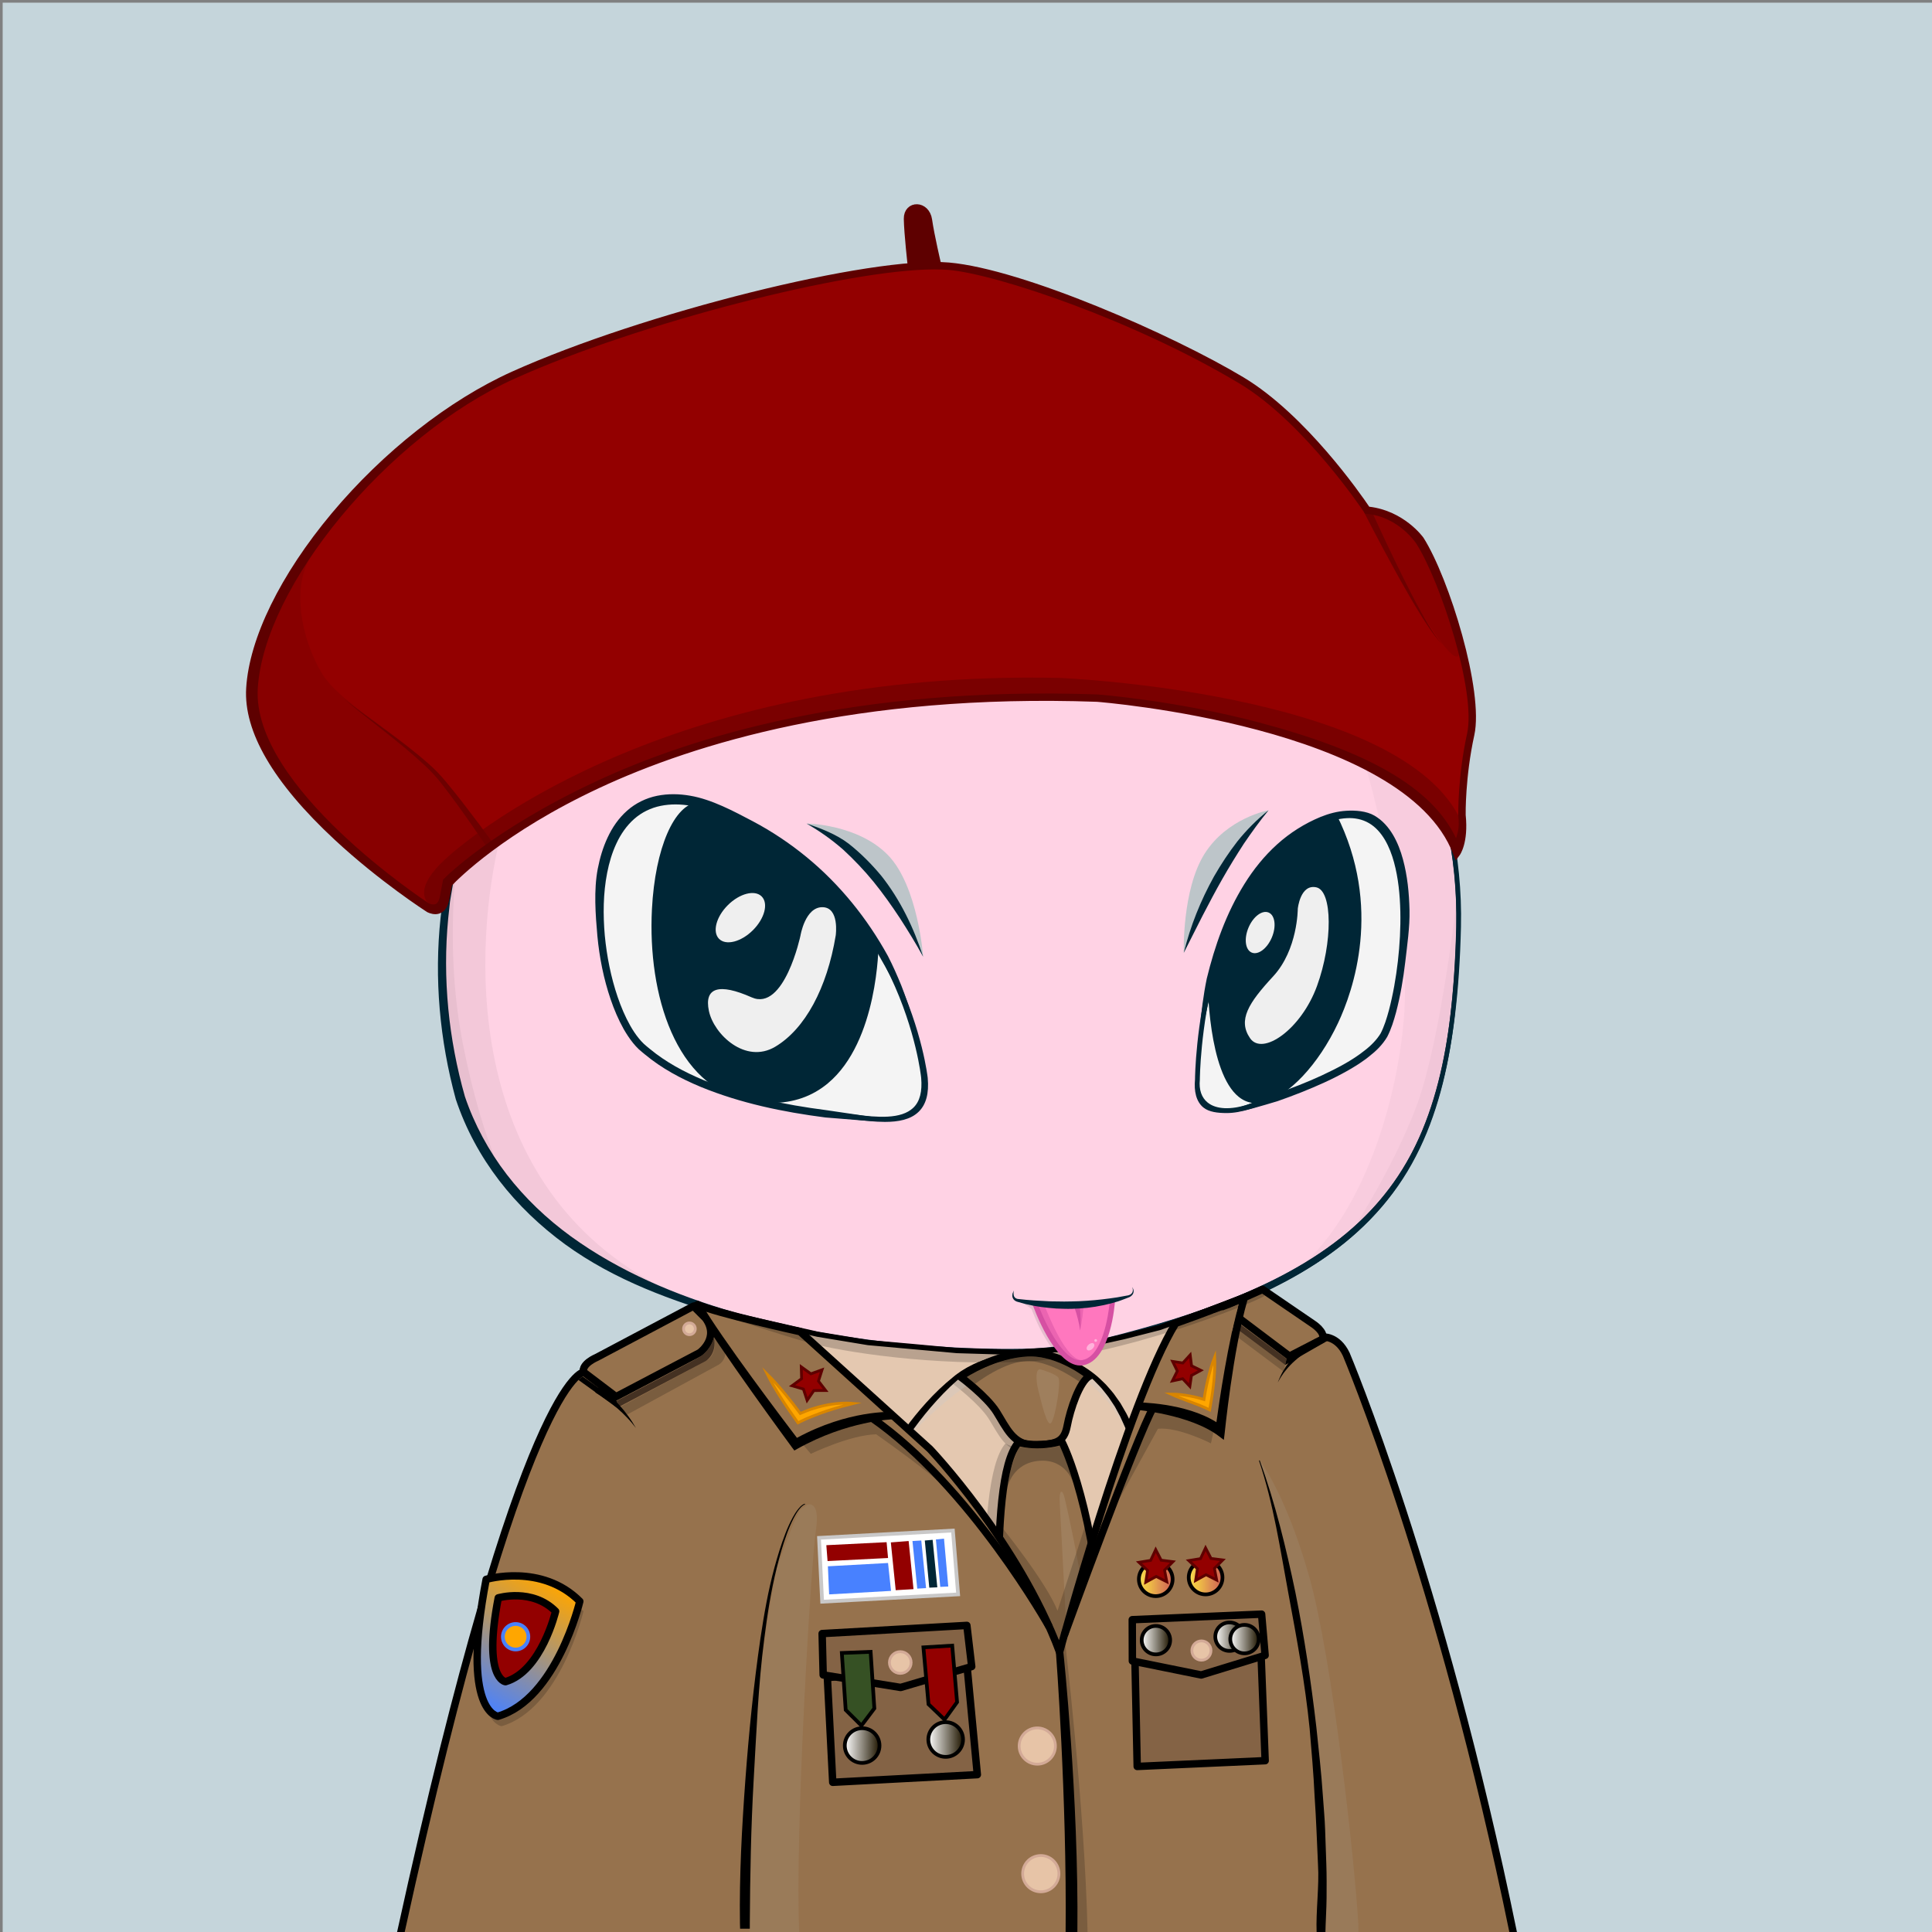 <svg xmlns="http://www.w3.org/2000/svg" xmlns:xlink="http://www.w3.org/1999/xlink" version="1.2" viewBox="0 0 520 520" fill="none">
<rect x="0" y="0" width="520" height="520" fill="#808080" stroke="none"/>
<!-- Background / Blue --> <path d="M520.47 0.72H0.72V520.47H520.47V0.72Z" fill="#C5D5DB"/>


<!-- Type / Pink Body --> <path d="M399.34 520.56L115.79 519.97C115.53 519.97 115.28 519.85 115.12 519.65C114.96 519.45 114.89 519.18 114.95 518.93C146.9 373.14 188.1 352.75 189.84 351.95C189.94 351.9 190.06 351.87 190.17 351.87L337.22 347.77C337.3 347.76 337.43 347.78 337.52 347.82C338.16 348.04 353.31 353.7 367.93 394.63C383.16 437.26 397.96 501.19 400.2 519.6C400.23 519.85 400.15 520.09 399.99 520.27C399.82 520.45 399.58 520.56 399.34 520.56ZM116.85 518.26L398.36 518.84C395.76 499.32 381.24 437.01 366.31 395.2C352.74 357.21 338.58 350.15 337.08 349.49L190.41 353.58C187.69 355.04 147.59 378.75 116.85 518.26Z" fill="#002636"/>
<path d="M399.34 519.7C397 500.37 381.76 435.92 367.12 394.91C352.47 353.9 337.24 348.63 337.24 348.63L190.19 352.73C190.19 352.73 148.01 372.06 115.79 519.11L399.34 519.7Z" fill="#FFD2E4"/>
<path d="M397.72 508.23C397.06 504.42 396.32 500.64 395.57 496.85C394.04 489.28 392.42 481.73 390.66 474.21C387.12 459.18 383.29 444.22 379.1 429.35C376.94 421.93 374.75 414.52 372.36 407.17C370.01 399.81 367.49 392.49 364.57 385.29C361.64 378.11 358.29 371.06 354.07 364.47C351.98 361.17 349.63 358.02 347.01 355.08C345.68 353.62 344.3 352.21 342.76 350.94C341.2 349.65 339.69 348.48 337.59 347.58C337.49 347.54 337.38 347.51 337.26 347.52H337.2C312.69 348.2 288.19 349.19 263.69 350.02C251.44 350.47 239.19 350.88 226.93 351.24C214.68 351.61 202.43 352.04 190.17 352.29H190.15C190.1 352.29 190.05 352.3 190 352.33C188.22 353.29 186.66 354.44 185.14 355.68L182.91 357.58C182.2 358.24 181.52 358.94 180.82 359.62C180.14 360.31 179.41 360.97 178.77 361.69L176.85 363.88L174.93 366.07C174.31 366.82 173.74 367.6 173.14 368.36C171.97 369.91 170.75 371.42 169.62 372.99L166.37 377.81L164.74 380.22C164.22 381.04 163.74 381.88 163.24 382.71L160.27 387.71C152.59 401.18 146.31 415.38 140.61 429.77C139.21 433.38 137.97 437.05 136.64 440.68L134.67 446.14L133.69 448.87L132.81 451.64L129.31 462.71C128.14 466.4 126.95 470.08 125.97 473.83L122.88 485.02C121.88 488.76 120.77 492.47 119.93 496.25L114.55 518.84C114.53 518.93 114.52 519.03 114.52 519.12C114.52 519.8 115.07 520.36 115.75 520.37H115.78C132.24 520.07 151.62 520.35 186.94 520.57C210.64 520.72 234.41 520.65 258.04 520.48L399.43 519.78C399.03 515.84 398.39 512.02 397.72 508.23ZM257.08 518.33C233.46 518.06 209.96 518.07 186.41 517.94C163.39 517.82 140.4 517.83 117.37 517.85L122.26 496.83C123.08 493.06 124.16 489.35 125.14 485.62L128.11 474.43C129.04 470.68 130.19 467 131.32 463.31L134.68 452.24L135.52 449.47L136.47 446.74L138.37 441.28C139.65 437.64 140.86 433.98 142.21 430.37C147.71 415.97 154.06 402.17 161.61 388.72L164.52 383.73C165.01 382.9 165.48 382.06 165.99 381.24L171.09 374.37C172.2 372.8 174.06 370.75 175.21 369.21C175.8 368.45 176.36 367.66 176.97 366.92L178.86 364.74L180.75 362.56C181.39 361.84 182.09 361.19 182.76 360.5C183.44 359.83 184.11 359.13 184.8 358.47L186.97 356.59C188.43 355.37 190.55 354.68 192.16 353.79L192.89 353.47C205.14 353.04 214.75 352.48 227 352.16C239.25 351.84 251.51 351.56 263.77 351.33C288.2 350.8 312.7 350.17 337.12 349.49C338.54 350.13 340.03 351.5 341.37 352.65C342.8 353.84 344.12 355.2 345.38 356.6C347.87 359.43 350.14 362.5 352.17 365.72C356.29 372.13 359.66 379.05 362.58 386.13C365.5 393.22 368.05 400.48 370.44 407.81C372.87 415.12 375.1 422.5 377.29 429.88C381.66 444.66 385.71 459.55 389.45 474.51C391.28 482 393.15 489.48 394.83 497.01C396.51 504.49 398.1 512.18 399.28 519.61L257.08 518.33Z" fill="#002636"/>
<path d="M81.22 188.89C81.22 188.89 109.73 114.29 222.61 104.14C335.49 93.99 394.07 183.82 392.51 249.82C390.95 315.82 372.2 343.17 293.7 362.3C293.7 362.3 284.52 363.86 277.49 364.16C270.46 364.45 150.95 367.97 124.58 297.67C124.58 297.67 108.96 252.56 129.66 211.94C129.66 211.94 143.71 185.46 134.14 179.99C120.69 172.31 66.38 230.29 81.22 188.89Z" fill="#FFD2E4"/>
<path d="M81.1 188.84C83.5 183.13 86.65 177.79 90.11 172.67C93.58 167.56 97.42 162.7 101.57 158.13C109.91 149.02 119.34 140.89 129.62 134.02C134.72 130.51 140.12 127.49 145.57 124.56C151.09 121.77 156.7 119.14 162.48 116.91C174 112.39 185.96 108.96 198.11 106.58C210.27 104.25 222.59 102.76 235 102.33C247.4 101.91 259.86 102.85 272.06 105.2C284.25 107.56 296.19 111.33 307.42 116.66C318.65 121.95 329.2 128.67 338.75 136.58C357.79 152.48 372.74 173.1 382.19 195.95C383.42 198.79 384.4 201.72 385.48 204.62C386.39 207.58 387.44 210.49 388.17 213.5C389.85 219.45 391.02 225.54 391.91 231.66C392.76 237.79 393.05 243.99 392.99 250.18C392.85 256.35 392.55 262.53 392.01 268.69C390.91 280.98 388.73 293.33 384.02 304.87C381.66 310.62 378.65 316.13 374.9 321.11C371.17 326.11 366.76 330.58 361.92 334.5C352.2 342.33 340.96 347.99 329.43 352.47C317.89 357.02 290.25 366.55 269.44 364.52C261.26 364.49 253.09 364.08 244.94 363.39C228.65 361.97 212.42 359.33 196.65 354.77C180.94 350.16 165.5 344.64 152.11 334.92C145.45 330.05 139.39 324.3 134.35 317.73C129.31 311.15 125.32 303.81 122.68 295.87C118.34 279.98 116.84 263.37 118.58 247.01C118.86 244.97 118.96 242.92 119.41 240.9L120.56 234.84C121.64 230.87 122.56 226.86 124.09 223.04C125.33 219.12 127.26 215.46 128.94 211.72C130.81 208.14 132.47 204.44 133.88 200.65C135.25 196.86 136.43 192.95 136.74 188.98C136.88 187.01 136.75 184.98 135.98 183.24C135.21 181.51 133.59 180.21 131.68 180.06C129.76 179.88 127.77 180.37 125.88 181C123.98 181.64 122.13 182.47 120.32 183.38C116.7 185.2 113.2 187.28 109.75 189.44C102.83 193.71 96.16 198.44 88.84 202.1C86.99 202.97 85.1 203.81 83.03 204.1C82.02 204.22 80.87 204.22 79.97 203.55C79.05 202.91 78.71 201.79 78.6 200.77C78.39 198.69 78.84 196.66 79.31 194.68C79.77 192.71 80.41 190.77 81.1 188.84ZM81.34 188.93C80.67 190.85 80.04 192.78 79.56 194.75C79.1 196.71 78.68 198.74 78.9 200.73C79.01 201.7 79.35 202.71 80.15 203.26C80.92 203.84 81.99 203.85 82.96 203.73C84.94 203.44 86.82 202.6 88.64 201.73C95.88 198.05 102.53 193.28 109.43 188.96C112.88 186.79 116.34 184.63 119.98 182.74C121.8 181.8 123.66 180.93 125.6 180.24C127.54 179.56 129.59 179 131.75 179.17C133.95 179.29 135.97 180.85 136.86 182.82C137.77 184.8 137.92 186.98 137.81 189.05C137.55 193.22 136.4 197.21 135.07 201.09C133.7 204.96 132.08 208.73 130.24 212.4C128.65 216.11 126.81 219.72 125.66 223.6C124.22 227.38 123.38 231.34 122.39 235.25L121.36 241.21C121.16 242.2 121.04 243.2 120.95 244.21L120.63 247.22C119.08 263.28 120.73 279.67 125.13 295.14C127.66 302.62 131.54 309.8 136.41 316.13C141.29 322.47 147.17 328.05 153.67 332.78C166.72 342.23 181.83 348.59 197.33 353.11C212.86 357.65 228.93 360.35 245.08 361.83C253.16 362.55 261.27 362.99 269.37 363.05C273.43 363.07 277.47 363.07 281.46 362.7C285.47 362.34 289.5 361.8 293.48 361.16L293.4 361.18C305.34 358.25 317.23 355.02 328.69 350.61C340.15 346.27 351.27 340.8 360.86 333.21C365.64 329.42 369.99 325.08 373.69 320.22C377.41 315.38 380.4 309.99 382.76 304.35C387.47 293.03 389.72 280.81 390.89 268.59C391.47 262.47 391.81 256.32 391.99 250.16C392.09 244.02 391.84 237.87 391.04 231.77C390.18 225.69 389.12 219.61 387.39 213.71C386.65 210.72 385.59 207.83 384.68 204.9C383.6 202.02 382.6 199.11 381.37 196.29C371.93 173.57 356.78 153.28 337.75 137.79C318.68 122.32 295.71 111.92 271.64 107.39C259.6 105.1 247.31 104.3 235.06 104.57C222.81 104.91 210.56 106.3 198.49 108.53C174.39 112.99 150.73 121.25 130.1 134.75C119.76 141.42 110.24 149.38 101.92 158.45C97.76 162.99 93.9 167.81 90.41 172.88C86.93 177.95 83.75 183.28 81.34 188.93Z" fill="#002636"/>
<path opacity="0.05" d="M88.84 176.45C88.84 176.45 85.13 187.91 87.55 190.81C89.97 193.71 127.09 167.41 144.84 175.64C144.84 175.64 145.72 176.93 145.81 180.32C145.89 183.47 145.25 189.03 144.44 193.88C143.63 198.72 137.34 214.68 134.84 224.54C127.26 254.39 124.35 317.33 176.15 345.41L170.34 343.8L151.78 333.79L134.84 316.04L125.8 301.19L122.73 290.38L119.34 274.56L119.02 260.52L119.83 243.9L122.25 231.31L125.96 219.69L130.32 210.17L134.19 202.59L136.21 195.65L137.81 189.06L136.85 183.71L134.51 180.4L127.65 179.75L123.53 181.44L112 187.18L99.65 195.01L94.57 198.08L86.9 202.36L81.82 203.09L79.88 201.07C79.88 201.07 79.07 196.39 79.32 196.23C79.57 196.07 81.66 188.24 81.66 188.24C81.66 188.24 84.65 182.91 84.81 182.67C84.97 182.43 88.84 176.45 88.84 176.45Z" fill="black"/>
<path opacity="0.09" d="M127.65 179.76L131.93 178.07L137.3 177.24L142.82 177.31C142.82 177.31 144.2 177.48 144.14 178.82C144.08 180.15 136.94 194.98 136.94 194.98L137.42 189.84L136.88 184.15L134.52 180.42L130.92 178.96L127.65 179.76Z" fill="black"/>
<path d="M129.14 178.26C130.64 177.89 132.15 177.6 133.67 177.4C135.19 177.19 136.72 177.07 138.25 177.05C139.78 177 141.3 177.13 142.81 177.3C141.29 177.28 139.78 177.3 138.27 177.48C136.77 177.64 135.28 177.89 133.82 178.24C132.36 178.58 130.91 178.99 129.5 179.49C128.1 179.98 124.43 181.25 124.22 180.83C124.01 180.41 123.29 180.53 129.14 178.26Z" fill="#002636"/>
<path opacity="0.03" d="M392.23 240.84C392.23 240.84 387.94 279.32 381.48 297.08C375.02 314.84 361.9 334.5 361.9 334.5L368.34 327.5L375.6 319.59L381.41 309.1L385.93 297.8L389 287.15L390.78 275.21L391.75 262.14L392.56 248.58L392.23 240.84Z" fill="black"/>
<path opacity="0.05" d="M124.08 223.05C124.08 223.05 118.78 251.73 124.59 281.02C130.4 310.31 137.66 320.72 137.66 320.72L131.73 312.37L125.8 301.19L121.32 287.43L119.38 272.54L119.02 255.96L119.83 243.9L124.08 223.05Z" fill="black"/>
<path d="M199.14 517.66L199.13 520.65L116.44 520.37L118.32 514.06L181.39 513.97L199.14 517.66Z" fill="#FFD2E4"/>
<path opacity="0.05" d="M133.67 455.57C136.39 450.53 125.3 504.75 128.2 520.4L116.44 520.38C116.44 520.37 130.95 460.61 133.67 455.57Z" fill="black"/>
<path d="M399.24 519.61L399.34 520.56L356.71 520.49L356.75 519.3L356.76 518.98L399.24 519.61Z" fill="#FFD2E4"/>
<path opacity="0.07" d="M339.09 393.12C339.09 393.12 346.08 402.06 352.37 424.33C358.66 446.6 364.63 500.98 365.6 517.93L365.63 520.53L356.66 520.48L355.92 516.88V508.65L355.44 489.69L354.15 471.54L351.97 451.45L348.34 431.12L344.87 414.58L341.8 401.83L339.09 393.12Z" fill="black"/>
<path d="M352.49 465.23C353 471.32 353.55 477.41 353.83 483.52C354.25 489.62 354.46 495.73 354.74 501.83C355.11 507.61 354.14 514.38 354.37 520.18L356.73 520.48C356.77 517.73 357.03 513.62 357.05 510.87C357.07 507.8 357.09 504.73 356.98 501.67L356.66 492.47C356.56 489.4 356.25 486.35 356.05 483.29C355.64 477.17 354.95 471.07 354.31 464.97C352.89 452.78 351.08 440.64 348.66 428.61C346.15 416.61 343.26 404.66 339.08 393.12C339.06 393.07 339 393.04 338.94 393.06C338.89 393.08 338.86 393.14 338.88 393.2C342.79 404.8 344.53 416.8 346.76 428.81C348.99 440.84 351.28 453.07 352.49 465.23Z" fill="#002636"/>
<path d="M201.84 517.99V520.65L354.39 520.49L354.34 518.85L223.06 515.56L201.84 517.99Z" fill="#FFD2E4"/>
<path opacity="0.05" d="M217.28 404.99C217.28 404.99 220.88 403.54 219.59 411.93C218.3 420.32 213.84 494.52 215.13 520.66H201.84L200.87 496.49L204.42 450.66L207.08 432.83L209.08 422L212.41 412.97L213.73 409.71L215.34 406.39L217.28 404.99Z" fill="black"/>
<path d="M201.81 519.11C201.81 518.62 201.8 518.13 201.81 517.64C201.89 504.85 202.12 492.05 202.84 479.26C203.59 466.48 204.06 453.7 205.71 441.01C206.52 434.66 207.49 428.33 209.03 422.12C209.8 419.02 210.66 415.93 211.76 412.93C212.3 411.43 212.93 409.96 213.66 408.54C214.03 407.84 214.43 407.14 214.9 406.51C215.36 405.89 215.91 405.23 216.58 404.96L216.62 404.94C216.67 404.92 216.7 404.86 216.68 404.81C216.66 404.76 216.6 404.73 216.55 404.75C215.7 405.06 215.2 405.72 214.69 406.35C214.19 406.99 213.77 407.68 213.38 408.39C212.61 409.81 211.94 411.28 211.37 412.78C210.21 415.78 209.27 418.86 208.43 421.96C206.75 428.16 205.64 434.52 204.69 440.86C202.83 453.57 201.56 466.35 200.61 479.15C199.67 491.95 198.97 504.79 199.16 517.65C199.17 518.13 199.19 518.62 199.2 519.11H201.81Z" fill="#002636"/>
<path opacity="0.03" d="M391.35 228.25L385.48 204.62L376.1 183.47L362.54 162.41L344.92 143.87L330.59 130.7L307.41 116.66L286.29 109.64L269.59 105.77L258.21 104.32L241.27 103.11L225.05 103.59L198.11 106.59L183.9 111.58C183.9 111.58 234.25 101.9 273.95 113.03C313.65 124.17 356.01 160.32 369.45 213.17C369.45 213.17 377.37 243.39 378.12 264.04C378.87 284.69 370.33 324.76 348.51 342.27L357.47 337.19L368.36 327.51L376.35 318.31L382.16 307.42L386.76 293.62L389.42 285.63L392.01 268.7L392.09 243.75L391.35 228.25Z" fill="black"/>
<path d="M345.88 142.56C323.42 121.53 283.79 97.62 222.63 103.13C164.14 108.39 128.68 131.24 109.23 149.49C88.13 169.28 80.77 188.11 80.7 188.3V188.31C77.65 196.83 77.3 201.65 79.62 203.49C83.41 206.5 93.08 200.27 104.27 193.05C115.6 185.75 128.09 177.78 133.34 180.79C142.26 185.89 129.3 211.01 129.16 211.27C108.57 251.67 123.89 297.05 124.05 297.52C147.52 360.12 244.02 364.55 270.82 364.55C274.57 364.55 276.96 364.46 277.59 364.44C284.58 364.15 293.79 362.6 293.92 362.57C369.4 345.18 391.58 318.82 393.22 249.47C394.12 211.7 375.98 170.74 345.88 142.56ZM391.94 249.44C391.09 285.36 385.18 306.63 371.54 322.86C357.31 339.79 333.28 351.65 293.67 361.3C293.58 361.32 284.45 362.86 277.54 363.15C272.42 363.37 151.7 367.56 125.27 297.09C125.11 296.64 109.97 251.78 130.31 211.87C130.89 210.78 144.35 185.08 134.36 179.37C133.4 178.82 132.28 178.58 131.01 178.58C124.37 178.58 115 183.85 104.76 190.45C94.88 196.81 84.66 203.39 81.61 200.96C80.39 199.99 79.66 196.82 83.1 187.23C83.52 186.15 111.84 114.4 222.76 104.42C283.47 98.96 322.74 122.66 345.02 143.51C374.84 171.44 392.82 212.03 391.94 249.44Z" fill="#002636"/>


<!-- Eyes / Regular Eyes --> <g style="mix-blend-mode:color-burn">
<path d="M217.1 221.65C217.1 221.65 230.86 221.79 238.99 230.14C247.11 238.5 248.47 257.51 248.47 257.51L240.12 240.85L230.97 230.41L217.1 221.65Z" fill="#BDC5C9"/>
</g>
<g style="mix-blend-mode:color-burn">
<path d="M318.61 256.46C318.61 256.46 318.1 239.47 324.22 229.78C330.34 220.09 341.43 218.09 341.43 218.09L331.37 230.03L318.61 256.46Z" fill="#BDC5C9"/>
</g>
<path d="M318.61 256.46C320.44 249.13 323.1 242.49 326.76 235.88C328.65 232.61 330.73 229.43 333.06 226.44C335.42 223.48 338.46 220.41 341.43 218.09C339.03 221.01 336.87 224.03 334.78 227.09C332.76 230.21 330.81 233.37 328.98 236.6C327.14 239.83 325.41 243.12 323.69 246.43L318.61 256.46Z" fill="#002636"/>
<path d="M248.47 257.52C246.52 253.94 244.39 250.5 242.21 247.12C239.99 243.76 237.67 240.48 235.15 237.37C232.62 234.27 229.86 231.37 226.92 228.66C223.9 226.03 220.66 223.69 217.1 221.66C220.96 222.97 225.13 224.56 228.41 227.07C231.65 229.62 234.57 232.56 237.2 235.72C242.3 242.15 245.95 249.75 248.47 257.52Z" fill="#002636"/>
<path d="M322.29 290.56C322.29 290.56 322.34 235.59 354.67 221.27C387 206.95 378.1 270.88 371.94 279.51C365.77 288.14 345.48 294.91 336.19 297.88C326.9 300.85 321.62 297.29 322.29 290.56Z" fill="#F4F4F4"/>
<path d="M330.17 299.58C327.75 299.58 325.41 299.31 323.91 298.1C321.92 296.49 321.34 293.65 321.64 290.52C321.65 288.9 322.39 234.85 354.41 220.67C362.37 217.14 368.53 217.96 372.72 223.1C383.28 236.06 377.06 273.45 372.47 279.88C365.93 289.03 343.7 296.15 336.39 298.5C334.13 299.22 332.03 299.58 330.17 299.58ZM363.16 219.84C360.72 219.84 357.97 220.51 354.94 221.86C323.36 235.85 322.94 290.01 322.94 290.56V290.62C322.67 293.31 323.4 295.43 325.04 296.75C327.33 298.6 331.23 298.78 336 297.25C343.2 294.94 365.12 287.92 371.42 279.12C373.49 276.22 376.23 265.73 377.05 253.84C377.6 245.78 377.64 231.19 371.73 223.92C369.5 221.2 366.64 219.84 363.16 219.84Z" fill="#002636"/>
<path d="M249.05 290.2C249.05 290.2 244.08 241.2 197.48 219.61C150.88 198.02 157.63 267.97 172.79 281.86C187.95 295.75 217.1 299.31 226.94 300.31C236.78 301.31 250.31 304.49 249.05 290.2Z" fill="#F4F4F4"/>
<path d="M238.18 301.96C235.49 301.96 232.62 301.62 229.9 301.29C228.87 301.17 227.85 301.05 226.87 300.95C195.07 297.72 179.67 289.05 172.35 282.34C162.44 273.26 155.43 239.25 166.22 223.06C170.55 216.56 179.54 210.58 197.76 219.02C244.16 240.52 249.65 289.64 249.7 290.14V290.15C250.07 294.31 249.26 297.3 247.23 299.26C245.07 301.35 241.79 301.96 238.18 301.96ZM181.75 216.19C175.55 216.19 170.66 218.73 167.29 223.78C157.14 239.01 163.65 272.62 173.22 281.38C186.91 293.93 212.79 298.22 227 299.66C227.99 299.76 229.01 299.88 230.05 300.01C236.12 300.73 242.53 301.34 245.85 298.12C247.58 296.44 248.26 293.81 247.93 290.06C247.86 289.39 242.83 241.35 197.2 220.21C191.42 217.52 186.25 216.19 181.75 216.19Z" fill="#002636"/>
<path d="M325.55 263.57C325.55 263.57 325.53 299.51 339.91 296.2C354.29 292.89 377.4 255.56 359.28 219.48C359.28 219.48 334.14 224.9 325.55 263.57Z" fill="#002636"/>
<path d="M338.09 296.92C336.39 296.92 334.83 296.36 333.43 295.24C325.13 288.63 325.05 264.59 325.05 263.57L325.06 263.46C333.62 224.92 358.92 219.04 359.18 218.99L359.56 218.91L359.73 219.26C372.21 244.12 364.17 266.77 360.13 275.35C354.86 286.56 346.78 295.13 340.02 296.69C339.36 296.84 338.72 296.92 338.09 296.92ZM326.05 263.63C326.06 264.92 326.31 288.29 334.05 294.46C335.74 295.81 337.62 296.22 339.79 295.72C346.26 294.23 354.07 285.87 359.22 274.93C363.18 266.52 371.03 244.4 359.01 220.07C355.88 220.95 333.91 228.35 326.05 263.63Z" fill="#002636"/>
<path d="M349.3 244.59C349.3 244.59 349.32 255.61 342.67 262.79C336.02 269.97 333.12 274.56 336.45 279.43C339.78 284.3 350.2 277.1 354.47 265.39C358.74 253.68 358.66 239.8 354.31 238.83C349.96 237.86 349.3 244.59 349.3 244.59Z" fill="#EFEFEF"/>
<path d="M342.318 252.323C343.573 249.346 343.184 246.339 341.448 245.608C339.713 244.876 337.289 246.697 336.034 249.674C334.779 252.651 335.168 255.658 336.904 256.389C338.639 257.121 341.063 255.3 342.318 252.323Z" fill="#EFEFEF"/>
<path d="M235.95 254.14C235.95 254.14 236.09 302.14 201.64 295.78C167.19 289.42 172.22 217.65 188.01 216.39C188.02 216.39 215.78 224.38 235.95 254.14Z" fill="#002636"/>
<path d="M207.66 296.86C205.71 296.86 203.67 296.66 201.56 296.27C181.89 292.64 174.29 267.77 175.47 244.73C176.32 228.27 181.46 216.4 187.98 215.88L188.07 215.87L188.16 215.9C188.44 215.98 216.33 224.29 236.37 253.85L236.46 253.98V254.13C236.46 254.39 236.38 280.26 222.84 291.56C218.62 295.09 213.53 296.86 207.66 296.86ZM187.97 216.9C182.1 217.48 177.28 229.18 176.47 244.79C175.31 267.39 182.67 291.77 201.74 295.29C209.94 296.8 216.82 295.29 222.2 290.8C234.84 280.24 235.43 256.42 235.45 254.29C216.17 225.95 189.69 217.43 187.97 216.9Z" fill="#002636"/>
<path d="M215.44 251.85C215.44 251.85 211.1 272.34 202.31 268.44C193.52 264.54 189.48 265.78 190.8 272.09C192.12 278.4 200.63 286.49 208.65 281.73C216.66 276.97 222.6 265.98 224.94 251.76C224.94 251.76 226.01 244.19 221.34 244.17C216.68 244.15 215.44 251.85 215.44 251.85Z" fill="#EFEFEF"/>
<path d="M202.64 250.372C205.807 247.22 206.869 243.152 205.01 241.284C203.152 239.417 199.079 240.458 195.911 243.609C192.744 246.76 191.682 250.829 193.54 252.696C195.399 254.564 199.472 253.523 202.64 250.372Z" fill="#EFEFEF"/>
<path d="M249.05 290.2C248.33 284.51 246.66 278.99 244.65 273.66C242.55 268.35 240.08 263.21 237.22 258.32C231.79 248.38 224.54 239.41 215.79 232.23C211.41 228.64 206.68 225.49 201.68 222.83C196.67 220.2 191.48 217.82 185.99 216.89C183.26 216.41 180.47 216.36 177.82 216.9C175.17 217.44 172.69 218.65 170.67 220.44C168.65 222.23 167.07 224.52 165.91 227.02C164.73 229.52 163.95 232.21 163.41 234.96C162.34 240.46 162.29 246.17 162.78 251.79C163.32 257.41 164.43 263 166.24 268.33C167.15 270.99 168.24 273.59 169.61 276.02C170.3 277.23 171.05 278.39 171.91 279.44C172.33 279.97 172.79 280.47 173.27 280.93C173.75 281.39 174.33 281.83 174.86 282.28C179.16 285.85 184.18 288.55 189.39 290.72C199.87 295.02 211.13 297.35 222.4 298.8L230.89 300.05C233.71 300.49 236.53 300.93 239.35 300.94C240.76 300.93 242.17 300.79 243.52 300.42C244.86 300.03 246.16 299.38 247.1 298.31C248.05 297.26 248.63 295.9 248.88 294.5C249.15 293.07 249.15 291.63 249.05 290.2ZM249.05 290.2C249.17 291.62 249.18 293.07 248.94 294.48C248.71 295.89 248.19 297.29 247.25 298.41C246.34 299.54 245.04 300.34 243.67 300.83C242.29 301.31 240.84 301.56 239.39 301.66C236.49 301.88 233.59 301.69 230.73 301.46L222.16 300.77C210.76 299.3 199.37 296.95 188.63 292.55C183.29 290.33 178.1 287.56 173.58 283.8C173.02 283.32 172.44 282.89 171.89 282.37C171.34 281.84 170.83 281.28 170.36 280.69C169.42 279.52 168.61 278.27 167.87 276.99C166.43 274.42 165.29 271.72 164.35 268.96C162.47 263.45 161.34 257.73 160.79 251.95C160.28 246.18 159.78 239.58 160.89 233.82C161.45 230.95 162.28 228.1 163.54 225.42C164.79 222.73 166.51 220.2 168.79 218.19C171.06 216.17 173.9 214.79 176.86 214.19C179.82 213.59 182.86 213.66 185.77 214.17C191.62 215.17 197.53 218.37 202.63 221.05C207.74 223.76 212.59 226.99 217.07 230.67C226.04 238.02 233.43 247.21 239 257.34C240.32 259.91 241.49 262.56 242.58 265.23C243.63 267.92 244.57 270.65 245.39 273.4C246.22 276.15 246.94 278.94 247.55 281.74C247.87 283.14 248.15 284.54 248.41 285.95C248.66 287.37 248.89 288.78 249.05 290.2Z" fill="#002636"/>
<path d="M322.29 290.56C322.36 286.03 322.63 281.5 322.96 276.96C323.31 272.42 323.88 267.89 324.8 263.4C326.96 254.53 330.05 245.78 334.93 237.94C337.36 234.03 340.28 230.38 343.73 227.27C347.17 224.15 351.16 221.64 355.47 219.86C357.64 218.99 359.95 218.36 362.37 218.22C364.77 218.07 367.79 218.27 369.94 219.53C372.1 220.78 373.74 222.69 374.95 224.74C376.16 226.8 376.99 229.02 377.6 231.26C378.82 235.76 379.26 240.37 379.37 244.96C379.47 249.55 378.74 254.41 378.22 258.96C377.69 263.5 376.92 268.02 375.75 272.47C375.14 274.7 374.48 276.9 373.37 279.07C372.07 281.25 370.36 282.9 368.51 284.33C367.62 285.1 366.63 285.7 365.68 286.38C364.7 286.98 363.73 287.62 362.72 288.17C360.71 289.3 358.67 290.34 356.59 291.29C352.43 293.2 348.18 294.87 343.88 296.37C341.7 297.04 339.51 297.67 337.32 298.28C335.12 298.89 332.79 299.37 330.47 299.3C329.89 299.32 329.31 299.21 328.73 299.16C328.16 299.02 327.58 298.95 327.04 298.73C325.93 298.39 324.9 297.77 324.12 296.93C323.32 296.1 322.78 295.05 322.49 293.96C322.22 292.83 322.2 291.69 322.29 290.56ZM322.29 290.56C322.22 291.69 322.25 292.83 322.54 293.93C322.86 295.02 323.45 296.01 324.26 296.78C325.06 297.56 326.1 298.05 327.17 298.31C327.69 298.49 328.26 298.49 328.8 298.57C329.36 298.56 329.9 298.62 330.46 298.55C332.68 298.39 334.78 297.7 336.88 296.9C339 296.12 341.12 295.31 343.21 294.47C347.46 292.95 351.68 291.36 355.75 289.46C359.8 287.56 363.83 285.5 367.27 282.76C369 281.44 370.58 279.83 371.61 278.12C372.57 276.25 373.24 274.09 373.82 271.95C374.96 267.63 375.72 263.19 376.24 258.73C376.75 254.27 377 249.77 376.9 245.29C376.79 240.82 376.36 236.34 375.2 232.08C374.62 229.96 373.84 227.9 372.75 226.04C371.66 224.2 370.24 222.57 368.45 221.54C366.67 220.5 364.58 220.08 362.47 220.21C360.35 220.33 358.23 220.89 356.2 221.71C352.14 223.39 348.34 225.77 345.07 228.75C341.78 231.71 338.97 235.21 336.62 239C331.91 246.59 328.84 255.15 326.75 263.87C324.45 272.54 322.45 281.48 322.29 290.56Z" fill="#002636"/>


<!-- Body / General Suit --> <path d="M188.9 351.51C188.9 351.51 180.27 356.39 175.01 360.14C169.75 363.89 166.38 365.4 164.12 369.53C164.12 369.53 161.87 369.53 157.74 374.41C153.61 379.29 146.85 393.18 137.84 423.21C128.83 453.24 112.23 520.29 112.23 520.29L403.18 520.44C403.18 520.44 396.13 485.15 390.5 464.88C384.87 444.61 369.1 390.17 360.09 370.28C360.09 370.28 359.1 367.18 356.57 366.2C356.57 366.2 355.16 362.68 352.91 360.01C350.66 357.34 344.74 350.16 338.97 348.47L337.47 347.95L324.14 353.02L312.03 357.34L302.46 359.78L287.73 363.06L273.09 364L257.51 363.53L245.31 362.4L233.58 361.37L219.97 359.12L195.19 353.49L188.9 351.51Z" fill="#E4C8B0"/>
<path opacity="0.19" d="M256.45 372.44C256.45 372.44 263.47 377.67 266.14 381.9C268.81 386.12 270.64 390.91 276.28 390.77C281.91 390.63 284.3 390.21 285.15 385.7C285.99 381.2 288.48 373.78 291.16 372.23C291.16 372.23 283.04 365.57 274.45 365.99C265.86 366.41 257.72 371.45 256.45 372.44Z" fill="black"/>
<path opacity="0.19" d="M281.92 388.86C281.92 388.86 289.49 402.6 293.07 438.1C296.65 473.6 296.97 486.12 296.97 486.12L283.29 502.58L264.12 488.07C264.12 488.07 264.97 451.12 264.92 431.2C264.87 411.28 266.03 393.8 270.6 388.53C270.6 388.53 273.16 390 276.63 389.8C280.09 389.6 281.92 388.86 281.92 388.86Z" fill="black"/>
<path opacity="0.3" d="M243.84 387.57C243.84 387.57 262.62 366.15 276.56 366.43C290.5 366.71 299.32 376.38 303.95 386.76L304.9 385.12L299.83 376.9L293.78 369.72L286.18 365.5L278.3 363.39L271.82 364.52L263.94 366.77L258.31 370.29L252.4 375.64L246.63 382.4L243.96 385.64L243.84 387.57Z" fill="#C9C8C8"/>
<path opacity="0.3" d="M175.74 376.33C175.74 376.33 173.98 373.16 173.28 371.47C172.58 369.78 174.2 368.8 175.18 368.16C176.16 367.52 191.86 355.14 193.62 353.59L192.59 353.39L186.8 357.32L177.51 363.87L171.88 368.02L169.77 370.41L169.56 371.33L172.31 372.95L173.64 373.73L175.74 376.33Z" fill="#C9C8C8"/>
<path opacity="0.3" d="M349.32 368.66C349.32 368.66 350.16 366.69 349.18 364.79C348.19 362.89 341.09 352.26 333.69 349.94L337.47 347.95L340.31 348.82L346.65 353.25L352.91 360.01L356.43 365.29L355.59 366.21L352 366.98L350.32 367.94L349.32 368.66Z" fill="#C9C8C8"/>
<path opacity="0.3" d="M216.61 404.96C216.61 404.96 211.43 406.7 209.93 432.22C208.43 457.75 210.54 520.44 210.54 520.44L201.79 520.61L200.92 492.85L203.17 459.63L205.8 436.35L207.07 429.64L208.52 422.93L209.79 418.19L211.34 413.59L213.12 409.41L214.53 406.78L215.61 405.47L216.13 405.05L216.61 404.96Z" fill="#C9C8C8"/>
<path opacity="0.3" d="M339.09 393.12C339.09 393.12 346.95 408.57 354.46 436.73C361.97 464.89 366.1 494.92 366.47 520.45L356.73 520.49L356.15 517.91L355.4 490.22L353.34 463.57L350.71 445.17L348.08 431.47L344.89 414.76L342.07 402.93L339.09 393.12Z" fill="#A8A8A8"/>
<path d="M352.49 465.23C353 471.32 353.55 477.41 353.83 483.52C354.25 489.62 354.46 495.73 354.74 501.83C355.11 507.61 354.16 514.66 354.39 520.45L356.73 520.48C356.77 517.73 357.03 513.62 357.05 510.87C357.07 507.8 357.09 504.73 356.98 501.67L356.66 492.47C356.56 489.4 356.25 486.35 356.05 483.29C355.64 477.17 354.95 471.07 354.31 464.97C352.89 452.78 351.08 440.64 348.66 428.61C346.15 416.61 343.26 404.66 339.08 393.12C339.06 393.07 339 393.04 338.94 393.06C338.89 393.08 338.86 393.14 338.88 393.2C342.79 404.8 344.53 416.8 346.76 428.81C348.99 440.84 351.28 453.07 352.49 465.23Z" fill="#002636"/>
<path d="M201.78 520.62C201.78 520.13 201.8 518.14 201.8 517.65C201.88 504.86 202.11 492.06 202.83 479.27C203.58 466.49 204.05 453.71 205.7 441.02C206.51 434.67 207.48 428.34 209.02 422.13C209.79 419.03 210.65 415.94 211.75 412.94C212.29 411.44 212.92 409.97 213.65 408.55C214.02 407.85 214.42 407.15 214.89 406.52C215.35 405.9 215.9 405.24 216.57 404.97L216.61 404.95C216.66 404.93 216.69 404.87 216.67 404.82C216.65 404.77 216.59 404.74 216.54 404.76C215.69 405.07 215.19 405.73 214.68 406.36C214.18 407 213.76 407.69 213.37 408.4C212.6 409.82 211.93 411.29 211.36 412.79C210.2 415.79 209.26 418.87 208.42 421.97C206.74 428.17 205.63 434.53 204.68 440.87C202.82 453.58 201.55 466.36 200.6 479.16C199.66 491.96 198.96 504.8 199.15 517.66C199.16 518.14 199.15 520.13 199.16 520.62H201.78Z" fill="#002636"/>
<path d="M260.93 367.73C260.16 368.1 259.45 368.59 258.71 369.02C258.02 369.52 257.28 369.99 256.64 370.55C253.99 372.68 251.53 375.04 249.27 377.55C247.26 379.78 245.37 382.09 243.61 384.54C240.65 381.51 237.63 378.58 234.23 375.96C233.77 375.6 233.28 375.26 232.79 374.92C232.28 374.6 231.76 374.27 231.26 374C230.26 373.43 229.25 372.89 228.24 372.34L222.22 369.04C218.21 366.84 214.22 364.61 210.29 362.28C208.34 361.09 206.36 359.95 204.47 358.67C203.36 357.91 201.54 356.16 200.81 355.29C200.2 354.58 199.72 355.16 199.05 354.5C200.5 356.29 202.33 357.73 204.12 359.15C205.93 360.57 207.81 361.9 209.71 363.19C213.51 365.77 217.44 368.16 221.38 370.51L227.33 373.96L230.3 375.67C230.81 375.95 231.25 376.24 231.7 376.53C232.15 376.85 232.6 377.16 233.04 377.51C234.81 378.87 236.49 380.4 238.15 381.95C239.81 383.49 241.44 385.09 243.02 386.71L243.85 387.56L244.53 386.57C246.38 383.87 248.43 381.21 250.58 378.7C252.76 376.2 255.03 373.78 257.54 371.62C259.97 369.42 262.86 367.78 265.93 366.55C269.01 365.32 272.29 364.56 275.63 364.26C272.27 364.19 268.89 364.76 265.65 365.76C264.03 366.29 262.43 366.91 260.93 367.73Z" fill="black"/>
<path d="M404.1 519.31C401.36 506.51 398.97 495.06 395.9 482.34C392.9 469.59 389.23 457.01 385.58 444.46C381.89 431.91 378.14 419.38 374.11 406.93C372.11 400.7 370.04 394.49 367.86 388.32C366.06 383.21 364.19 378.12 362.08 373.1C361.78 372.37 361.48 371.68 361.19 371.01C361.04 370.67 360.9 370.32 360.75 369.98L360.78 370.06C360.74 369.93 360.69 369.83 360.64 369.71C360.53 369.45 360.42 369.19 360.29 368.95C360.28 368.94 360.28 368.93 360.27 368.92C360.23 368.84 360.19 368.76 360.15 368.67C360.11 368.6 360.07 368.53 360.02 368.47C359.96 368.37 359.9 368.27 359.84 368.17C359.79 368.1 359.75 368.03 359.7 367.96C359.59 367.81 359.48 367.65 359.36 367.5C359.34 367.48 359.33 367.45 359.31 367.43C359.29 367.4 359.26 367.38 359.24 367.35C359.11 367.19 358.96 367.03 358.81 366.87L358.8 366.86C358.62 366.68 358.43 366.52 358.22 366.36C358.21 366.36 358.21 366.35 358.2 366.35C357.87 366.1 357.52 365.86 357.12 365.68C356.74 364.78 355.42 361.89 353.46 359.57L353.27 359.34C350.8 356.4 345 349.51 339.22 347.81L337.48 347.21L323.93 352.36L311.89 356.66L302.34 359.09L287.66 362.36L273.14 363.29L257.6 362.82L245.4 361.69L233.72 360.66L220.15 358.42L195.43 352.8L188.85 350.74L188.59 350.89C188.5 350.94 179.86 355.83 174.64 359.56C173.46 360.41 172.37 361.14 171.36 361.81C167.99 364.08 165.52 365.73 163.71 368.88C162.8 369.09 160.58 370 157.24 373.95C154.16 377.59 147.47 388.79 137.21 423C130.08 446.77 117.88 494.59 113.2 513.09C112.56 515.6 112.2 516.86 111.56 519.38L111.33 520.29H112.27H113.43L113.77 518.83C114.81 514.63 115.01 511.69 116.07 507.5C121.49 486.18 132.1 444.93 138.56 423.41C148.75 389.44 155.01 379.41 158.02 375.86C161.79 371.4 163.87 371.23 163.87 371.23H164.29L164.33 371.13L164.32 371.23C165.29 371.24 166.4 371.38 167.43 371.6C168.48 371.82 169.5 372.14 170.5 372.55C171.5 372.95 172.45 373.49 173.35 374.11C174.26 374.72 175.04 375.51 175.79 376.33C175.17 375.41 174.51 374.49 173.67 373.73C172.85 372.95 171.95 372.24 170.96 371.66C170.71 371.51 170.45 371.38 170.19 371.24C170.62 370.35 171.23 369.45 171.93 368.69C172.34 368.25 172.78 367.83 173.26 367.46C173.73 367.09 174.25 366.75 174.77 366.36L180.97 361.87L192.68 353.4L195.08 354.15L219.9 359.79L233.56 362.05L257.53 364.21L273.18 364.68L280.73 364.2C283.25 364.69 285.67 365.58 287.89 366.79C290.28 368.09 292.5 369.67 294.45 371.53C294.93 372 295.39 372.5 295.86 372.98C296.34 373.45 296.76 373.98 297.17 374.51C297.58 375.04 298.02 375.55 298.41 376.1L299.53 377.78C299.71 378.06 299.91 378.33 300.08 378.62L300.56 379.51L301.52 381.29C302.1 382.51 302.62 383.76 303.18 384.98L303.98 386.74L304.93 385.1C305.83 383.54 306.79 381.98 307.75 380.45C308.71 378.91 309.69 377.38 310.72 375.9C311.76 374.42 312.82 372.99 314.02 371.69C315.23 370.37 316.53 369.07 317.8 367.76C320.34 365.13 322.9 362.5 325.3 359.71C326.51 358.33 327.65 356.88 328.73 355.38C329.69 354.04 330.61 352.63 331.19 351.07L334.78 349.71C338.68 351.39 341.97 354.15 344.92 357.13C346.43 358.65 347.83 360.28 349.17 361.94C350.31 363.37 351.41 364.84 352.43 366.34H352.42C351.3 367.01 350.27 367.79 349.33 368.64C350.46 368.06 351.63 367.59 352.81 367.26C353.4 367.1 354 366.97 354.6 366.87C355.11 366.79 355.66 366.74 356.12 366.75L356.33 366.83C356.37 366.85 356.41 366.87 356.45 366.88C356.58 366.94 356.71 367 356.83 367.07C356.85 367.08 356.87 367.1 356.9 367.11C357.39 367.41 357.84 367.81 358.22 368.29C358.48 368.62 358.71 368.97 358.92 369.34C359.12 369.7 359.31 370.12 359.43 370.48L359.45 370.52L359.46 370.55C362.08 376.49 364.29 382.64 366.43 388.8C368.56 394.97 370.6 401.17 372.57 407.4C376.51 419.86 380.28 432.37 383.93 444.92C387.56 457.48 391.19 470.02 394.16 482.74C397.11 495.07 399.4 506.14 402.04 518.54L402.67 520.42H403.2H404.36L404.1 519.31ZM180.54 361.29L174.16 365.47C173.64 365.82 173.08 366.15 172.53 366.55C171.98 366.93 171.48 367.37 171 367.84C170.18 368.66 169.48 369.56 168.91 370.62C168.55 370.46 168.18 370.29 167.81 370.15C166.91 369.82 166.02 369.55 165.05 369.35C166.68 366.65 168.88 365.15 172.11 362.98C173.12 362.3 174.22 361.56 175.42 360.71C180.07 357.39 187.5 353.11 188.98 352.26L192.58 353.39L180.54 361.29ZM328.25 355.03C327.06 356.41 325.78 357.7 324.5 358.99C321.92 361.57 319.26 364.06 316.6 366.57C315.28 367.84 313.95 369.1 312.65 370.43C311.32 371.78 310.19 373.29 309.11 374.79C307.33 377.29 305.7 379.87 304.16 382.51C303.85 381.81 303.53 381.12 303.17 380.44L302.11 378.6L301.58 377.68C301.39 377.38 301.17 377.1 300.97 376.81L299.74 375.08C299.32 374.51 298.82 374 298.37 373.46C297.91 372.92 297.44 372.39 296.91 371.92C296.39 371.44 295.9 370.93 295.36 370.47C293.2 368.64 290.79 367.12 288.21 366.02C286 365.09 283.68 364.39 281.32 364.16L287.77 363.75L302.63 360.45L312.27 357.99L324.39 353.67L330.51 351.34C330.09 352.42 328.88 354.29 328.25 355.03ZM354.16 365.45C353.98 365.53 353.81 365.64 353.63 365.72C352.46 364.18 351.23 362.7 349.95 361.27C348.49 359.66 346.99 358.09 345.38 356.64C342.24 353.79 338.76 351.18 334.77 349.71L337.48 348.68L338.77 349.12C344.18 350.7 349.78 357.37 352.18 360.21L352.37 360.44C352.63 360.75 352.88 361.07 353.12 361.4C353.13 361.42 353.15 361.44 353.16 361.46C353.86 362.43 354.45 363.45 354.9 364.31C354.92 364.35 354.94 364.39 354.97 364.43C355.08 364.64 355.17 364.83 355.26 365.01C354.88 365.15 354.53 365.3 354.16 365.45Z" fill="black"/>
<path opacity="0.1" d="M339.09 393.12C339.09 393.12 346.08 402.06 352.37 424.33C358.66 446.6 364.63 500.98 365.6 517.93L365.63 520.53L356.66 520.48L355.92 516.88V508.65L355.44 489.69L354.15 471.54L351.97 451.45L348.34 431.12L344.87 414.58L341.8 401.83L339.09 393.12Z" fill="#BDC5C9"/>
<path d="M352.49 465.23C353 471.32 353.55 477.41 353.83 483.52C354.25 489.62 354.46 495.73 354.74 501.83C355.11 507.61 354.14 514.38 354.37 520.18L356.73 520.48C356.77 517.73 357.03 513.62 357.05 510.87C357.07 507.8 357.09 504.73 356.98 501.67L356.66 492.47C356.56 489.4 356.25 486.35 356.05 483.29C355.64 477.17 354.95 471.07 354.31 464.97C352.89 452.78 351.08 440.64 348.66 428.61C346.15 416.61 343.26 404.66 339.08 393.12C339.06 393.07 339 393.04 338.94 393.06C338.89 393.08 338.86 393.14 338.88 393.2C342.79 404.8 344.53 416.8 346.76 428.81C348.99 440.84 351.28 453.07 352.49 465.23Z" fill="black"/>
<path opacity="0.1" d="M217.28 404.99C217.28 404.99 220.88 403.54 219.59 411.93C218.3 420.32 213.84 494.52 215.13 520.66H201.84L200.87 496.49L204.42 450.66L207.08 432.83L209.08 422L212.41 412.97L213.73 409.71L215.34 406.39L217.28 404.99Z" fill="#C2CACC"/>
<path d="M201.81 519.11C201.81 518.62 201.8 518.13 201.81 517.64C201.89 504.85 202.12 492.05 202.84 479.26C203.59 466.48 204.06 453.7 205.71 441.01C206.52 434.66 207.49 428.33 209.03 422.12C209.8 419.02 210.66 415.93 211.76 412.93C212.3 411.43 212.93 409.96 213.66 408.54C214.03 407.84 214.43 407.14 214.9 406.51C215.36 405.89 215.91 405.23 216.58 404.96L216.62 404.94C216.67 404.92 216.7 404.86 216.68 404.81C216.66 404.76 216.6 404.73 216.55 404.75C215.7 405.06 215.2 405.72 214.69 406.35C214.19 406.99 213.77 407.68 213.38 408.39C212.61 409.81 211.94 411.28 211.37 412.78C210.21 415.78 209.27 418.86 208.43 421.96C206.75 428.16 205.64 434.52 204.69 440.86C202.83 453.57 201.56 466.35 200.61 479.15C199.67 491.95 198.97 504.79 199.16 517.65C199.17 518.13 199.19 518.62 199.2 519.11H201.81Z" fill="black"/>
<path d="M258.52 370.56C258.52 370.56 265.54 375.79 268.21 380.02C270.88 384.25 272.71 389.03 278.35 388.89C283.99 388.75 286.37 388.33 287.22 383.82C288.06 379.32 290.55 371.9 293.23 370.35C293.23 370.35 285.11 363.69 276.52 364.11C267.93 364.53 259.78 369.58 258.52 370.56Z" fill="#96724D" stroke="black" stroke-width="2" stroke-miterlimit="10"/>
<path d="M285.7 387.87C285.7 387.87 293.27 401.61 296.85 437.11C300.43 472.61 300.75 485.13 300.75 485.13L287.07 501.59L267.9 487.08C267.9 487.08 268.75 450.13 268.7 430.21C268.65 410.29 269.56 393.48 274.13 388.22C274.13 388.22 276.95 389.02 280.41 388.82C283.87 388.61 285.7 387.87 285.7 387.87Z" fill="#96724D" stroke="black" stroke-width="2" stroke-miterlimit="10"/>
<path opacity="0.3" d="M271.25 400.07C271.25 400.07 272.6 393.67 279.82 393.17C287.04 392.68 288.88 399.15 288.88 399.15C288.88 399.15 286.48 390.67 285.1 389.15C285.1 389.15 280.94 390.65 274.35 389.42C274.35 389.43 271.62 394.62 271.25 400.07Z" fill="#161616"/>
<path opacity="0.3" d="M262.39 372.53C262.39 372.53 270.65 366.05 277.03 366.34C283.41 366.63 290.44 371.87 290.44 371.87C290.44 371.87 291.26 370.7 291.62 370.39C291.62 370.39 284.45 364.88 276.89 365.1C269.88 365.31 262.34 369.28 260.28 370.59L262.39 372.53Z" fill="#161616"/>
<path opacity="0.09" d="M280.41 368.68C280.41 368.68 283.98 369.71 284.82 370.74C285.66 371.77 284.07 381.44 282.94 382.94C281.81 384.44 280.12 376.65 279.47 374.21C278.82 371.77 278.53 367.75 280.41 368.68Z" fill="white"/>
<path opacity="0.09" d="M286.6 403.43C286.6 403.43 293.32 431.01 295.42 460.67C295.42 460.67 295.48 463.02 293.02 465.26C290.56 467.5 288.55 467.89 288.25 462.36C287.94 456.83 285.54 409.67 285.25 404.97C284.96 400.27 286.09 400.92 286.6 403.43Z" fill="white"/>
<path d="M407.39 520.63C387.68 424.34 362.34 364.51 362.34 364.51C359.95 359.44 356 359.86 356 359.86L339.81 347.38L337.47 348.68C325.56 354.11 316.16 356.77 316.16 356.77C303.25 377.7 285.19 444.62 285.19 444.62C273.93 414.77 250.28 390 250.28 390L214.8 357.9C214.8 357.9 192.28 353.96 187.77 351.14L159.05 366.34C159.05 366.34 156.66 367.75 157.08 369.3C157.08 369.3 140.75 370 107.81 520.36L407.39 520.63Z" fill="#96724D"/>
<path opacity="0.1" d="M339.09 393.12C339.09 393.12 346.08 402.06 352.37 424.33C358.66 446.6 364.63 500.98 365.6 517.93L365.63 520.53L356.66 520.48L355.92 516.88V508.65L355.44 489.69L354.15 471.54L351.97 451.45L348.34 431.12L344.87 414.58L341.8 401.83L339.09 393.12Z" fill="#BDC5C9"/>
<path d="M352.49 465.23C353 471.32 353.55 477.41 353.83 483.52C354.25 489.62 354.46 495.73 354.74 501.83C355.11 507.61 354.14 514.38 354.37 520.18L356.73 520.48C356.77 517.73 357.03 513.62 357.05 510.87C357.07 507.8 357.09 504.73 356.98 501.67L356.66 492.47C356.56 489.4 356.25 486.35 356.05 483.29C355.64 477.17 354.95 471.07 354.31 464.97C352.89 452.78 351.08 440.64 348.66 428.61C346.15 416.61 343.26 404.66 339.08 393.12C339.06 393.07 339 393.04 338.94 393.06C338.89 393.08 338.86 393.14 338.88 393.2C342.79 404.8 344.53 416.8 346.76 428.81C348.99 440.84 351.28 453.07 352.49 465.23Z" fill="black"/>
<path opacity="0.1" d="M217.28 404.99C217.28 404.99 220.88 403.54 219.59 411.93C218.3 420.32 213.84 494.52 215.13 520.66H201.84L200.87 496.49L204.42 450.66L207.08 432.83L209.08 422L212.41 412.97L213.73 409.71L215.34 406.39L217.28 404.99Z" fill="#C2CACC"/>
<path d="M201.81 519.11C201.81 518.62 201.8 518.13 201.81 517.64C201.89 504.85 202.12 492.05 202.84 479.26C203.59 466.48 204.06 453.7 205.71 441.01C206.52 434.66 207.49 428.33 209.03 422.12C209.8 419.02 210.66 415.93 211.76 412.93C212.3 411.43 212.93 409.96 213.66 408.54C214.03 407.84 214.43 407.14 214.9 406.51C215.36 405.89 215.91 405.23 216.58 404.96L216.62 404.94C216.67 404.92 216.7 404.86 216.68 404.81C216.66 404.76 216.6 404.73 216.55 404.75C215.7 405.06 215.2 405.72 214.69 406.35C214.19 406.99 213.77 407.68 213.38 408.39C212.61 409.81 211.94 411.28 211.37 412.78C210.21 415.78 209.27 418.86 208.43 421.96C206.75 428.16 205.64 434.52 204.69 440.86C202.83 453.57 201.56 466.35 200.61 479.15C199.67 491.95 198.97 504.79 199.16 517.65C199.17 518.13 199.19 518.62 199.2 519.11H201.81Z" fill="black"/>
<path d="M407.39 520.63C387.68 424.34 362.34 364.51 362.34 364.51C359.95 359.44 356 359.86 356 359.86L339.81 347.38L337.56 348.18C324.94 353.25 316.44 356.16 316.44 356.16C303.53 377.09 285.19 444.62 285.19 444.62C273.93 414.77 250.28 390 250.28 390L215.37 358.42C215.37 358.42 192.59 353.4 187.78 351.15L159.06 366.35C159.06 366.35 156.67 367.76 157.09 369.31C157.09 369.31 140.76 370.01 107.82 520.37" stroke="black" stroke-width="2" stroke-miterlimit="10"/>
<path d="M289.98 520.08L286.81 520.06C287.18 483.74 284.23 445.09 284.2 444.7L286.19 444.52C286.23 444.91 290.35 483.66 289.98 520.08Z" fill="black"/>
<path d="M282.38 437.85C282.38 437.85 261.17 399.93 234.51 381.54" stroke="black" stroke-width="2" stroke-miterlimit="10"/>
<path d="M213.81 390.41L213.28 389.72C213.08 389.45 193.06 362.26 186.9 351.63L188.63 350.63C194.17 360.2 211.29 382.78 214.5 387C228.33 379.5 239.88 380 240.37 380.02L240.27 382.02C240.15 382.02 228.19 382.35 214.56 389.98L213.81 390.41Z" fill="black"/>
<path d="M286.46 440.13C286.46 440.13 305.92 386.56 310.53 378.59" stroke="black" stroke-width="2" stroke-miterlimit="10"/>
<path d="M157.08 369.29L165.81 375.91L188.33 364.08C188.33 364.08 193.82 360.14 189.88 354.79L186.64 351.55L160.6 365.35C160.6 365.35 156.52 367.04 157.08 369.29Z" fill="#96724D" stroke="black" stroke-width="2" stroke-miterlimit="10" stroke-linecap="round" stroke-linejoin="round"/>
<path d="M166 377.04L166.09 378.92L189.93 366.34C189.93 366.34 193.03 364.56 192.18 359.96C192.18 359.96 191.34 363.43 188.14 365.31C184.94 367.19 166 377.04 166 377.04Z" fill="#443122"/>
<path d="M166 377.04L166.09 378.91L155.68 371.41L156.8 370.47L166 377.04Z" fill="black"/>
<path d="M185.56 359.23C186.433 359.23 187.14 358.523 187.14 357.65C187.14 356.777 186.433 356.07 185.56 356.07C184.687 356.07 183.98 356.777 183.98 357.65C183.98 358.523 184.687 359.23 185.56 359.23Z" fill="#E7C4A7" stroke="#D3AA97" stroke-width="0.75" stroke-miterlimit="10"/>
<path d="M355.94 360.43L347.05 365.01L329.4 351.7L339.82 347.05L353.39 356.32C353.39 356.32 356.8 358.49 355.94 360.43Z" fill="#96724D" stroke="black" stroke-width="2" stroke-miterlimit="10" stroke-linecap="round" stroke-linejoin="round"/>
<path d="M346.29 365.7L345.91 367.37L327.21 353.45L329.04 352.75C331.62 354.94 346.29 365.7 346.29 365.7Z" fill="#443122"/>
<path d="M346.29 365.7L345.91 367.38L357.56 360.71L356.01 359.86L346.29 365.7Z" fill="black"/>
<path d="M329.4 387.55L328.02 386.51C320.31 380.68 305.89 379.44 305.75 379.44V377.44C306.32 377.44 319.05 377.5 327.4 382.79C328.11 377.57 330.51 360.93 333.82 349.43L335.74 349.98C331.83 363.56 329.64 385.62 329.61 385.83L329.4 387.55Z" fill="black"/>
<path d="M326.4 353.62C326.59 353.62 331.7 351.79 333.39 351.04L331.61 358.27L326.4 353.62Z" fill="#96724D"/>
<path d="M354.98 362.06C353.9 362.51 352.75 363.14 351.7 363.82C350.64 364.5 349.62 365.27 348.67 366.11C347.71 366.94 346.82 367.87 346.02 368.88C345.19 369.87 344.53 370.98 343.9 372.12C344.38 370.92 344.9 369.7 345.61 368.6C346.29 367.48 347.08 366.4 347.96 365.41C348.83 364.41 349.79 363.48 350.81 362.62C351.85 361.76 352.89 360.98 354.13 360.26L354.98 362.06Z" fill="black"/>
<path d="M161.28 373.1C162.34 373.9 163.26 374.72 164.19 375.59C165.11 376.46 165.98 377.36 166.81 378.3C167.64 379.24 168.43 380.21 169.15 381.23C169.89 382.23 170.54 383.3 171.17 384.36C170.41 383.38 169.63 382.43 168.77 381.55C167.93 380.66 167.04 379.81 166.11 379.01C165.19 378.21 164.23 377.45 163.24 376.74C162.26 376.04 161.22 375.35 160.22 374.78L161.28 373.1Z" fill="black"/>
<path opacity="0.19" d="M131.84 427.77C131.84 427.77 146.76 423.34 157.04 433.68C157.04 433.68 150.84 459.99 135 464.61C135 464.61 124.94 463.62 131.84 427.77Z" fill="black"/>
<path d="M130.85 425.09C130.85 425.09 145.77 420.66 156.05 431C156.05 431 149.85 457.31 134.01 461.93C134.02 461.94 123.95 460.94 130.85 425.09Z" fill="url(#paintBody0_linear_3_836)" stroke="black" stroke-width="2" stroke-miterlimit="10" stroke-linecap="round" stroke-linejoin="round"/>
<path d="M134.11 430.07C134.11 430.07 143.25 427.36 149.54 433.69C149.54 433.69 145.74 449.8 136.05 452.63C136.05 452.63 129.89 452.02 134.11 430.07Z" fill="#930000" stroke="black" stroke-width="2" stroke-miterlimit="10" stroke-linecap="round" stroke-linejoin="round"/>
<path d="M138.78 443.96C140.674 443.96 142.21 442.424 142.21 440.53C142.21 438.636 140.674 437.1 138.78 437.1C136.886 437.1 135.35 438.636 135.35 440.53C135.35 442.424 136.886 443.96 138.78 443.96Z" fill="#FFA600" stroke="#4881FF" stroke-miterlimit="10" stroke-linecap="round" stroke-linejoin="round"/>
<path opacity="0.19" d="M191.01 352.96C191.01 352.96 209.17 359.02 217.76 361.41C226.35 363.8 251.51 367.83 276.56 366.43C301.61 365.03 336.23 351.22 340.31 348.82L340.1 348.05L319.4 354.8L306.45 358.53L300.47 360.15L286.18 362.9L274.71 364.31L266.05 363.61L255.7 363.75L241.62 361.99L229.94 360.51L219.97 359.13L211.01 357.07L191.01 352.96Z" fill="black"/>
<path opacity="0.19" d="M215.37 387.92L218.23 391.3C218.23 391.3 228.69 386.23 235.83 386.04C235.83 386.04 251.97 397.3 256.85 402.56C256.85 402.56 239.39 383.23 234.51 381.54C234.51 381.54 218.56 383.98 215.37 387.92Z" fill="black"/>
<path opacity="0.19" d="M326.87 384.17L325.93 388.49C325.93 388.49 317.11 383.99 311.66 384.55L300.59 404.63L310.54 378.59C310.53 378.59 320.86 379.85 326.87 384.17Z" fill="black"/>
<path opacity="0.19" d="M333.43 360.14L345.45 369.15L345.91 367.38L333.62 358.27L333.43 360.14Z" fill="black"/>
<path opacity="0.19" d="M168.35 380.98L193.13 367.47C193.13 367.47 195.95 366.34 195.1 362.4L192.19 359.96C192.19 359.96 193.36 364.51 189.94 366.34C186.52 368.17 167.09 378.59 167.09 378.59L168.35 380.98Z" fill="black"/>
<path opacity="0.19" d="M269.61 411.01C269.61 411.01 281.62 425.84 284.63 433.53L292.51 409.32L294.57 417.39L286.17 442.42L283.92 442.59L268.48 414.01L269.61 411.01Z" fill="black"/>
<path d="M215.66 367.89L218.25 369.76L221.26 368.68L220.29 371.72L222.24 374.26L219.05 374.27L217.24 376.91L216.24 373.87L213.17 372.98L215.75 371.08L215.66 367.89Z" fill="#930000" stroke="#5E0000" stroke-width="0.75" stroke-miterlimit="10"/>
<path d="M320.34 364.68L320.71 367.6L323.21 368.83L320.68 370.21L320.25 373.15L318.32 371.09L315.55 371.67L316.88 369.01L315.61 366.43L318.36 366.85L320.34 364.68Z" fill="#930000" stroke="#5E0000" stroke-width="0.75" stroke-miterlimit="10"/>
<path d="M225.86 377.72C224.57 377.82 223.29 378 222.02 378.28C220.75 378.53 219.5 378.91 218.27 379.3C217.3 379.65 216.35 380.01 215.4 380.44C214.11 378.71 212.8 376.99 211.42 375.32C209.87 373.44 208.26 371.59 206.51 369.86C207.61 372.07 208.87 374.17 210.18 376.22C211.48 378.28 212.87 380.28 214.29 382.27L214.78 382.95L215.56 382.56C216.62 382.03 217.78 381.52 218.94 381.09C220.09 380.61 221.27 380.21 222.45 379.8C223.64 379.41 224.83 379.03 226.05 378.7C227.26 378.33 228.5 378.07 229.75 377.74C228.44 377.62 227.15 377.62 225.86 377.72Z" fill="#FFA600" stroke="#D88500" stroke-width="0.75" stroke-miterlimit="10"/>
<path d="M326.94 365.21C326.13 367.25 325.57 369.35 325.06 371.47C324.83 372.53 324.58 373.59 324.39 374.66C324.26 375.33 324.16 376.01 324.05 376.68C323.61 376.53 323.17 376.41 322.73 376.29C321.9 376.05 321.06 375.88 320.22 375.72C318.54 375.42 316.84 375.21 315.11 375.21C316.68 375.93 318.27 376.51 319.84 377.11C321.4 377.7 322.99 378.26 324.42 378.92L325.57 379.46L325.8 378.17C325.99 377.11 326.17 376.05 326.32 374.98C326.48 373.91 326.58 372.84 326.71 371.77C326.9 369.61 327.04 367.44 326.94 365.21Z" fill="#FFA600" stroke="#D88500" stroke-width="0.75" stroke-miterlimit="10"/>
<path opacity="0.19" d="M286.46 440.13C286.46 440.13 291.97 486.09 292.72 520.07H289.17L285.19 444.61L286.46 440.13Z" fill="black"/>
<path d="M279.19 474.83C281.885 474.83 284.07 472.645 284.07 469.95C284.07 467.255 281.885 465.07 279.19 465.07C276.495 465.07 274.31 467.255 274.31 469.95C274.31 472.645 276.495 474.83 279.19 474.83Z" fill="#E7C4A7" stroke="#D3AA97" stroke-width="0.75" stroke-miterlimit="10"/>
<path d="M280.13 509.18C282.825 509.18 285.01 506.995 285.01 504.3C285.01 501.605 282.825 499.42 280.13 499.42C277.435 499.42 275.25 501.605 275.25 504.3C275.25 506.995 277.435 509.18 280.13 509.18Z" fill="#E7C4A7" stroke="#D3AA97" stroke-width="0.75" stroke-miterlimit="10"/>
<path d="M222.69 451.56L224.13 479.71L263.05 477.65L260.17 447.24L222.69 451.56Z" fill="#846345" stroke="black" stroke-width="2" stroke-miterlimit="10" stroke-linecap="round" stroke-linejoin="round"/>
<path d="M221.28 439.68L260.23 437.48L261.54 448.55L242.4 454.18L221.56 450.81L221.28 439.68Z" fill="#846345" stroke="black" stroke-width="2" stroke-miterlimit="10" stroke-linecap="round" stroke-linejoin="round"/>
<path d="M242.31 450.39C243.923 450.39 245.23 449.083 245.23 447.47C245.23 445.857 243.923 444.55 242.31 444.55C240.697 444.55 239.39 445.857 239.39 447.47C239.39 449.083 240.697 450.39 242.31 450.39Z" fill="#E7C4A7" stroke="#D3AA97" stroke-width="0.75" stroke-miterlimit="10"/>
<path d="M305.47 446.49L306.08 475.44L340.52 473.89L339.35 443.58L305.47 446.49Z" fill="#846345" stroke="black" stroke-width="2" stroke-miterlimit="10" stroke-linecap="round" stroke-linejoin="round"/>
<path d="M304.75 435.94L339.56 434.45L340.51 445.54L323.3 450.82L304.78 447.06L304.75 435.94Z" fill="#846345" stroke="black" stroke-width="2" stroke-miterlimit="10" stroke-linecap="round" stroke-linejoin="round"/>
<path d="M325.936 444.299C325.965 442.869 324.839 441.686 323.42 441.657C322 441.628 320.826 442.764 320.797 444.194C320.768 445.624 321.894 446.807 323.313 446.836C324.732 446.865 325.907 445.729 325.936 444.299Z" fill="#E7C4A7" stroke="#D3AA97" stroke-width="0.75" stroke-miterlimit="10"/>
<path d="M248.54 443.39L249.91 458.69L254.22 462.82L257.6 458.13L256.29 442.92L248.54 443.39Z" fill="#930000" stroke="black" stroke-miterlimit="10"/>
<path d="M254.53 472.86C257.109 472.86 259.2 470.769 259.2 468.19C259.2 465.611 257.109 463.52 254.53 463.52C251.951 463.52 249.86 465.611 249.86 468.19C249.86 470.769 251.951 472.86 254.53 472.86Z" fill="url(#paintBody1_linear_3_836)" stroke="black" stroke-miterlimit="10"/>
<path d="M311.12 445.28C313.235 445.28 314.95 443.565 314.95 441.45C314.95 439.335 313.235 437.62 311.12 437.62C309.005 437.62 307.29 439.335 307.29 441.45C307.29 443.565 309.005 445.28 311.12 445.28Z" fill="url(#paintBody2_linear_3_836)" stroke="black" stroke-miterlimit="10"/>
<path d="M311.07 429.6C313.577 429.6 315.61 427.567 315.61 425.06C315.61 422.553 313.577 420.52 311.07 420.52C308.563 420.52 306.53 422.553 306.53 425.06C306.53 427.567 308.563 429.6 311.07 429.6Z" fill="url(#paintBody3_linear_3_836)" stroke="black" stroke-miterlimit="10"/>
<path d="M330.93 444.34C333.045 444.34 334.76 442.625 334.76 440.51C334.76 438.395 333.045 436.68 330.93 436.68C328.815 436.68 327.1 438.395 327.1 440.51C327.1 442.625 328.815 444.34 330.93 444.34Z" fill="url(#paintBody4_linear_3_836)" stroke="black" stroke-miterlimit="10"/>
<path d="M334.96 445C337.075 445 338.79 443.285 338.79 441.17C338.79 439.055 337.075 437.34 334.96 437.34C332.845 437.34 331.13 439.055 331.13 441.17C331.13 443.285 332.845 445 334.96 445Z" fill="url(#paintBody5_linear_3_836)" stroke="black" stroke-miterlimit="10"/>
<path d="M226.58 444.9L227.62 460.23L231.85 464.44L235.33 459.82L234.33 444.59L226.58 444.9Z" fill="#365124" stroke="black" stroke-miterlimit="10"/>
<path d="M232.05 474.49C234.629 474.49 236.72 472.399 236.72 469.82C236.72 467.241 234.629 465.15 232.05 465.15C229.471 465.15 227.38 467.241 227.38 469.82C227.38 472.399 229.471 474.49 232.05 474.49Z" fill="url(#paintBody6_linear_3_836)" stroke="black" stroke-miterlimit="10"/>
<path d="M311.06 417.08L312.53 419.93L315.7 420.33L313.45 422.6L314.05 425.74L311.19 424.31L308.39 425.85L308.87 422.69L306.54 420.5L309.7 419.98L311.06 417.08Z" fill="#930000" stroke="#5E0000" stroke-width="0.75" stroke-miterlimit="10"/>
<path d="M324.49 429.13C326.997 429.13 329.03 427.097 329.03 424.59C329.03 422.083 326.997 420.05 324.49 420.05C321.983 420.05 319.95 422.083 319.95 424.59C319.95 427.097 321.983 429.13 324.49 429.13Z" fill="url(#paintBody7_linear_3_836)" stroke="black" stroke-miterlimit="10"/>
<path d="M324.48 416.62L325.95 419.46L329.12 419.86L326.87 422.13L327.47 425.28L324.61 423.84L321.81 425.38L322.29 422.22L319.96 420.03L323.12 419.51L324.48 416.62Z" fill="#930000" stroke="#5E0000" stroke-width="0.75" stroke-miterlimit="10"/>
<path d="M221.28 431.1L220.44 413.92L256.48 411.95L257.88 429.13L221.28 431.1Z" fill="white" stroke="#C9C8C8" stroke-miterlimit="10"/>
<path d="M222.41 415.89L222.74 420.16L239.02 419.34L238.63 415.08L222.41 415.89Z" fill="#930000"/>
<path d="M222.83 421.57L223.16 429.13L239.82 428.19L239.02 420.68L222.83 421.57Z" fill="#4881FF"/>
<path d="M239.77 415.14L241.08 428L245.87 427.72L244.56 414.77L239.77 415.14Z" fill="#930000"/>
<path d="M245.59 414.77L246.88 427.58L249.25 427.44L247.96 414.63L245.59 414.77Z" fill="#4881FF"/>
<path d="M248.91 414.63L250.12 427.32L252.28 427.23L251.02 414.45L248.91 414.63Z" fill="#002636"/>
<path d="M251.9 414.34L253.07 427.11L255.23 427.01L254.08 414.13L251.9 414.34Z" fill="#4881FF"/>
<defs>
<linearGradient id="paintBody0_linear_3_836" x1="127.464" y1="458.335" x2="146.84" y2="424.775" gradientUnits="userSpaceOnUse">
<stop stop-color="#4881FF"/>
<stop offset="1" stop-color="#FFA600"/>
</linearGradient>
<linearGradient id="paintBody1_linear_3_836" x1="249.859" y1="468.192" x2="259.197" y2="468.192" gradientUnits="userSpaceOnUse">
<stop stop-color="white"/>
<stop offset="1" stop-color="#201600"/>
</linearGradient>
<linearGradient id="paintBody2_linear_3_836" x1="307.297" y1="441.447" x2="314.952" y2="441.447" gradientUnits="userSpaceOnUse">
<stop stop-color="white"/>
<stop offset="1" stop-color="#201600"/>
</linearGradient>
<linearGradient id="paintBody3_linear_3_836" x1="306.534" y1="425.058" x2="315.609" y2="425.058" gradientUnits="userSpaceOnUse">
<stop stop-color="#FFF359"/>
<stop offset="0.047" stop-color="#FAE353"/>
<stop offset="0.122" stop-color="#F5D04B"/>
<stop offset="0.199" stop-color="#F1C546"/>
<stop offset="0.281" stop-color="#F0C145"/>
<stop offset="0.668" stop-color="#DC8A52"/>
<stop offset="0.888" stop-color="#D46D50"/>
<stop offset="1" stop-color="#CF584F"/>
</linearGradient>
<linearGradient id="paintBody4_linear_3_836" x1="327.1" y1="440.509" x2="334.755" y2="440.509" gradientUnits="userSpaceOnUse">
<stop stop-color="white"/>
<stop offset="1" stop-color="#201600"/>
</linearGradient>
<linearGradient id="paintBody5_linear_3_836" x1="331.136" y1="441.166" x2="338.791" y2="441.166" gradientUnits="userSpaceOnUse">
<stop stop-color="white"/>
<stop offset="1" stop-color="#201600"/>
</linearGradient>
<linearGradient id="paintBody6_linear_3_836" x1="227.392" y1="469.728" x2="236.728" y2="469.921" gradientUnits="userSpaceOnUse">
<stop stop-color="white"/>
<stop offset="1" stop-color="#201600"/>
</linearGradient>
<linearGradient id="paintBody7_linear_3_836" x1="319.955" y1="424.589" x2="329.03" y2="424.589" gradientUnits="userSpaceOnUse">
<stop stop-color="#FFF359"/>
<stop offset="0.047" stop-color="#FAE353"/>
<stop offset="0.122" stop-color="#F5D04B"/>
<stop offset="0.199" stop-color="#F1C546"/>
<stop offset="0.281" stop-color="#F0C145"/>
<stop offset="0.668" stop-color="#DC8A52"/>
<stop offset="0.888" stop-color="#D46D50"/>
<stop offset="1" stop-color="#CF584F"/>
</linearGradient>
</defs>


<!-- Face / Tongue --> <path opacity="0.1" d="M274.68 350.27L277.64 352.29C277.64 352.29 283.1 368.21 290.74 367.52C298.38 366.83 297.63 350.13 297.63 350.13C297.63 350.13 280.55 350.83 280.22 350.83C279.89 350.83 274.68 350.27 274.68 350.27Z" fill="black"/>
<path d="M299.41 350.13C299.41 350.13 298.42 365.33 291.53 366.74C284.63 368.15 278.58 350.83 278.58 350.83C278.58 350.83 290.54 352.39 299.41 350.13Z" fill="#FF77BE"/>
<path d="M299.31 349.61C290.68 351.8 278.82 350.34 278.7 350.32L277.66 350.27L277.91 351.07C278.16 351.77 283.75 367.53 290.73 367.53C291.04 367.53 291.35 367.5 291.66 367.44C299 365.94 300.06 350.83 300.1 350.19L300.07 349.55L299.31 349.61ZM291.39 366.06C286.57 367.02 281.52 356.67 279.55 351.5C281.39 351.69 285.32 352.16 289.66 352.04L289.26 352.14C289.6 353.07 289.88 354.08 290.13 355.07C290.38 356.07 290.58 357.09 290.74 358.12C290.81 357.08 290.84 356.03 290.83 354.98C290.81 353.99 290.76 353.02 290.64 352C293.28 351.89 296.06 351.37 298.65 350.8C298.29 354.08 296.74 364.97 291.39 366.06Z" fill="#D650A3"/>
<path opacity="0.47" d="M290.73 358.11C290.73 358.11 291.39 354.78 291.6 352.07H290.44L290.73 358.11Z" fill="#D650A3"/>
<path opacity="0.47" d="M281.32 351.82C281.32 351.82 287.3 367.87 291.95 365.9L291.53 366.74L287.17 365.26C287.17 365.26 283.09 360.76 282.95 360.4C282.81 360.05 279.43 352.66 279.43 352.66L278.8 351.32L281.32 351.82Z" fill="#D650A3"/>
<path opacity="0.44" d="M294.012 363.051C294.514 362.602 294.694 361.984 294.414 361.671C294.135 361.358 293.501 361.469 292.999 361.918C292.496 362.368 292.316 362.985 292.596 363.298C292.876 363.611 293.51 363.5 294.012 363.051Z" fill="white"/>
<path opacity="0.44" d="M294.91 361.16C295.114 361.16 295.28 360.994 295.28 360.79C295.28 360.586 295.114 360.42 294.91 360.42C294.706 360.42 294.54 360.586 294.54 360.79C294.54 360.994 294.706 361.16 294.91 361.16Z" fill="white"/>
<path d="M272.88 347.32C272.82 347.61 272.79 347.9 272.79 348.18C272.81 348.46 272.84 348.74 272.96 348.96C273.07 349.18 273.25 349.35 273.45 349.46C273.64 349.57 273.92 349.63 274.11 349.63L274.17 349.64C276.88 349.96 279.62 350.12 282.34 350.24C283.02 350.27 283.7 350.29 284.38 350.28C285.06 350.3 285.74 350.32 286.42 350.31C287.78 350.31 289.14 350.26 290.5 350.22C293.22 350.09 295.92 349.85 298.63 349.48L300.66 349.19L302.69 348.82L303.7 348.64C303.99 348.57 304.28 348.43 304.5 348.22C304.72 348.01 304.87 347.73 304.9 347.4C304.93 347.07 304.86 346.73 304.76 346.4C304.92 346.71 305.07 347.03 305.1 347.4C305.14 347.77 305.03 348.17 304.79 348.48C304.55 348.79 304.23 349.02 303.87 349.17L302.88 349.55C302.23 349.79 301.58 350.06 300.91 350.27L298.89 350.85C296.17 351.53 293.39 352.02 290.59 352.17C289.19 352.26 287.79 352.31 286.39 352.26C284.99 352.25 283.59 352.17 282.2 352.01C279.41 351.74 276.66 351.24 273.96 350.41L274.02 350.42C273.64 350.34 273.34 350.2 273.06 349.98C272.79 349.75 272.59 349.43 272.51 349.1C272.43 348.77 272.47 348.45 272.53 348.15C272.63 347.86 272.75 347.58 272.88 347.32Z" fill="#002636"/>


<!-- Head / Beret --> <path d="M120.72 237.87C120.72 237.87 169.48 183.47 295.33 187.91C295.33 187.91 378.58 194.07 392.09 229.57C392.09 229.57 394.25 226.66 393.5 219.37C393.5 219.37 393.31 209.21 395.85 197.68C398.38 186.14 389.09 155.97 382.34 145.32C382.34 145.32 377.27 138.22 367.98 137.33C367.98 137.33 351.93 113.07 334.19 102.43C316.45 91.79 275.63 73.44 255.35 71.67C235.08 69.9 173.7 84.98 138.22 100.95C102.74 116.92 68.96 157.74 67.27 185.25C65.58 212.76 115.42 244.59 115.42 244.59C115.42 244.59 119.08 246.65 119.92 242.06L120.72 237.87Z" fill="#930000"/>
<path opacity="0.63" d="M115.41 243.13C115.41 243.13 110.62 239.89 119.63 231.45C128.64 223.01 182.7 180.21 285.19 182.46C285.19 182.46 374.8 186.1 392.5 219.47L393.5 222.63L392.28 227.79L386.74 220L377.64 211.65L365.16 204.99L346.67 197.58L326.68 192.7L312.7 190.07L304.82 188.85L287.83 187.44L266.24 188L249.72 188.94L238.08 190.07L221.84 192.79L204.66 196.26L189.36 200.11L176.03 205.08L164.49 209.77L153.98 214.37L137.56 223.94L123.58 234.64L120.72 237.88L118.98 244.31L115.41 244.59V243.13Z" fill="#6D0000"/>
<path opacity="0.28" d="M132.31 228.06C132.31 228.06 124.99 215.67 116.26 206.66C107.53 197.65 91.48 189.2 86.7 181.32C81.91 173.44 78.53 160.48 82.76 151.47C86.98 142.46 82.76 148.09 82.76 148.09L74.03 163.01L68.68 178.5L68.4 191.17L73.19 204.97L87.27 222.15L104.73 237.07L115.43 244.58L120.92 242.23L121.66 238.34L123.59 234.63L132.31 228.06Z" fill="#6D0000"/>
<path opacity="0.28" d="M367.14 137.88C367.14 137.88 394.44 189.49 392.75 173.72C391.06 157.95 379.8 142.47 379.8 142.47L372.48 138.53L367.14 137.88Z" fill="#6D0000"/>
<path d="M131.49 228.63C128.84 224.7 126.14 220.79 123.36 216.95C121.97 215.03 120.56 213.12 119.1 211.26C117.66 209.36 116.11 207.66 114.37 206.05C110.92 202.82 107.21 199.84 103.5 196.87L97.9 192.45C96.04 190.97 94.15 189.51 92.41 187.89C94.21 189.45 96.14 190.83 98.05 192.25L103.8 196.47C107.62 199.3 111.43 202.15 115.04 205.3C116.85 206.85 118.57 208.62 120.07 210.46C121.61 212.29 123.09 214.16 124.55 216.04C127.47 219.81 130.32 223.62 133.12 227.48L131.49 228.63Z" fill="#6D0000"/>
<path d="M368.88 136.9C371.72 143.19 374.67 149.45 377.75 155.64C379.3 158.73 380.87 161.81 382.54 164.83C382.95 165.59 383.38 166.34 383.82 167.08C384.25 167.83 384.68 168.58 385.16 169.3C385.62 170.03 386.07 170.77 386.6 171.45C386.86 171.79 387.09 172.17 387.38 172.48L388.26 173.43L387.34 172.52C387.03 172.22 386.79 171.85 386.51 171.52C385.95 170.85 385.46 170.14 384.96 169.43C384.45 168.73 383.98 168 383.51 167.27C383.03 166.55 382.57 165.81 382.12 165.07C380.29 162.12 378.57 159.12 376.87 156.09C373.49 150.04 370.24 143.92 367.08 137.74L368.88 136.9Z" fill="#6D0000"/>
<path d="M252.31 71.19C252.31 71.19 250.49 63.47 249.88 59.21C249.27 54.95 244.2 54.94 244.26 58.89C244.32 62.84 245.31 71.5 245.31 71.5L252.31 71.19Z" fill="#5E0000" stroke="#5E0000" stroke-width="2" stroke-miterlimit="10"/>
<path d="M117.18 246.05C116.02 246.05 115.06 245.54 114.92 245.46C114.75 245.35 102.2 237.3 90.02 225.97C73.54 210.63 65.54 196.91 66.26 185.19C67.08 171.79 75.48 154.64 89.3 138.13C103.18 121.55 120.86 107.66 137.8 100.03C172.96 84.2 234.52 68.83 255.43 70.66C275.29 72.4 315.64 90.12 334.69 101.56C351.39 111.59 366.31 133.09 368.53 136.38C377.86 137.49 382.92 144.43 383.13 144.73C390.07 155.66 399.42 186.01 396.81 197.88C394.33 209.17 394.48 219.24 394.49 219.34C395.27 226.85 392.98 230.03 392.88 230.16L391.79 231.62L391.14 229.91C378 195.41 296.06 188.96 295.24 188.89C230.54 186.61 186.72 200.23 161.36 212.06C135.7 224.02 123.26 236.61 121.63 238.33L120.89 242.22C120.56 243.99 119.81 245.17 118.64 245.71C118.16 245.96 117.65 246.05 117.18 246.05ZM251.55 72.51C228.05 72.51 171.67 86.98 138.63 101.86C104.14 117.39 71.06 157.9 69.38 185.27C67.75 211.88 114.92 242.82 115.42 243.13C115.67 243.27 116.61 243.63 117.28 243.31C117.96 242.99 118.26 242.02 118.4 241.26L119.25 236.8L119.43 236.59C119.93 236.03 132.61 223.3 160.4 210.32C185.98 198.37 230.14 184.62 295.36 186.91C295.61 186.93 316.56 188.53 338.9 194.46C367.6 202.08 385.29 211.64 391.9 225.62C392.32 224.1 392.87 223.03 392.5 219.46C392.49 219.27 392.33 208.97 394.87 197.45C397.34 186.21 387.79 156.71 381.21 146.33C381.19 146.31 376.58 139.14 367.88 138.31L367.4 138.26L367.14 137.86C366.98 137.62 351.01 113.67 333.67 103.26C305.39 86.28 268.34 73.78 255.26 72.64C254.14 72.56 252.89 72.51 251.55 72.51Z" fill="#5E0000"/>

</svg>